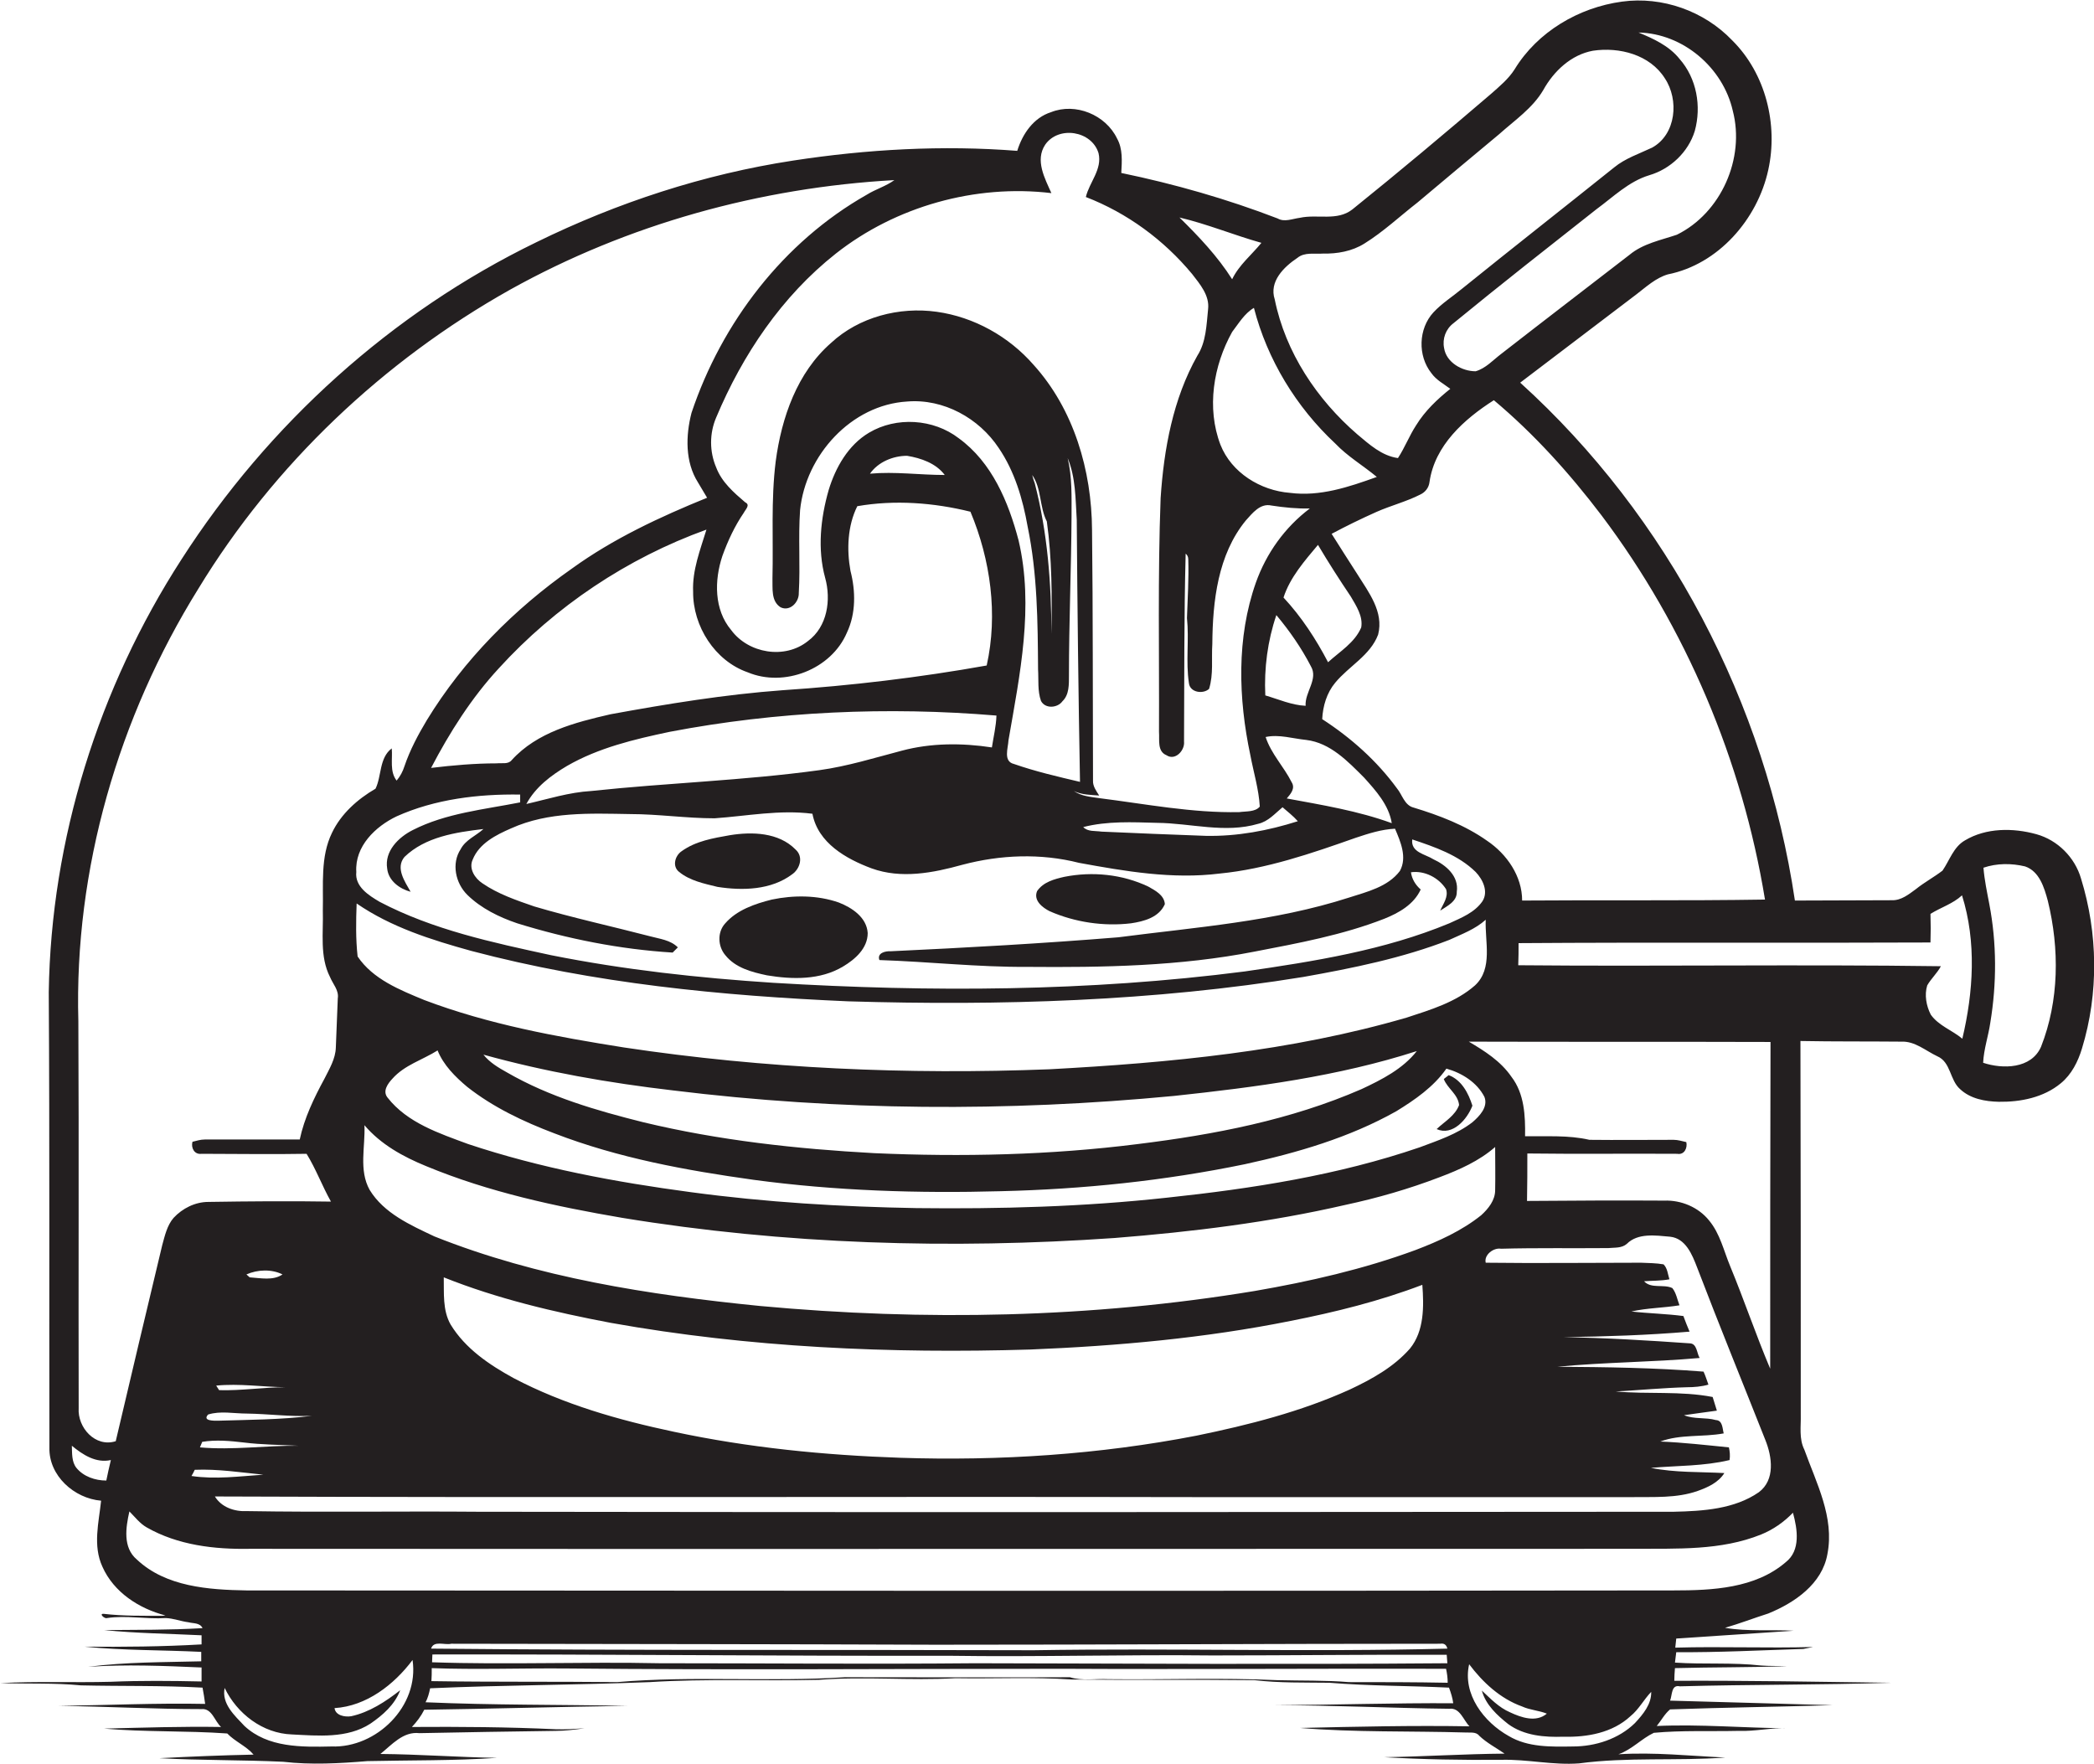<?xml version="1.0" encoding="utf-8"?>
<!-- Generator: Adobe Illustrator 19.2.0, SVG Export Plug-In . SVG Version: 6.00 Build 0)  -->
<svg version="1.1" id="Layer_1" xmlns="http://www.w3.org/2000/svg" xmlns:xlink="http://www.w3.org/1999/xlink" x="0px" y="0px"
	 viewBox="0 0 644.1 542.6" enable-background="new 0 0 644.1 542.6" xml:space="preserve">
<g>
	<path fill="#231F20" d="M640.1,270.2c-1.9-6.5-7.2-11.8-13.7-13.6c-7.2-2-15.5-2-22,1.9c-3.5,2-4.7,6.1-6.9,9.3
		c-2.6,2-5.6,3.6-8.2,5.7c-2.2,1.6-4.5,3.5-7.4,3.4c-9.9,0-19.9,0.1-29.8,0.1c-9-60.6-39-118.1-84.5-159.3
		c11.9-9.1,23.9-18.1,35.8-27.2c3-2.3,5.9-5,9.6-6.1c15.6-3.1,27.6-17,30.9-32.1c3.1-14-0.8-29.7-11.1-39.9
		c-8.6-9-21.5-13.6-33.9-11.9c-13.3,1.8-26,9.3-33,20.8c-1.9,3-4.7,5.3-7.3,7.6c-14,12-28.2,23.9-42.6,35.5
		c-4.7,3.7-10.8,1.4-16.2,2.6c-2.3,0.3-4.7,1.4-6.8,0.2c-15.6-6-31.7-10.6-48.1-14c0.2-3.6,0.5-7.4-1.3-10.6
		c-3.5-7.3-12.8-11.1-20.3-8.1c-5.4,1.7-8.8,6.7-10.4,11.9c-23-1.8-46.2-0.5-69,3c-27.4,4.2-54,12.9-78.9,25.1
		c-44.5,21.6-82.5,56-109.2,97.6c-25.5,39.5-40.1,86.1-40.8,133.1c0.3,46.7,0.1,93.4,0.2,140.1c-0.2,8.6,7.6,15.6,15.9,16.3
		c-0.7,6.7-2.6,13.8,0.4,20.3c3.5,7.9,11.3,12.9,19.4,15L50,497c-6,0-12.1,0.1-18.1-0.6c-1.6-0.1,0.3,1.6,1,1.3
		c6-0.9,12.1,0.4,18.1,0c2.4,0.1,4.6,1,7,1.3c1.5,0.4,3.5,0.1,4.3,1.8c-10.1,0.6-20.2,0.5-30.3,0.6c10,1,20,1.1,30,1.6
		c0,0.7,0,2.1,0,2.8c-12,0.7-24,0.8-36,0.7c12,1.2,24,1,35.9,1.6c0,0.7,0,2.2,0,2.9c-11.6,0.3-23.3,0.2-34.8,1.7
		c11.6-0.8,23.3-0.3,34.9,0.2c0,1.4,0,2.9,0,4.3c-9.3-0.2-18.7-0.3-28,0.1c-11.3,0.3-22.6-0.2-33.9,0.4c8.3,0.3,16.6-0.1,24.8,0.7
		c12.5,0.3,24.9,0,37.4,0.7c0.3,1.7,0.6,3.3,0.8,5c-15-0.3-30,0.4-45,0.6c14.6,0.2,29.3,1,43.9,1c3.2-0.3,4,3.7,6,5.5
		c-12-0.2-24,0.2-36,0.5c12.6,1.1,25.3,0.6,37.9,1.5c2.4,2.5,5.9,3.9,8.1,6.5c-9.7,0.2-19.3,0.6-29,1.1c12.7,0.7,25.4,0.5,38.1,1.1
		c8.6,1,17.3,0.5,25.9-0.2c13.3-0.3,26.6-0.1,39.9-1c-12-0.2-23.9-1.1-35.9-1.2c3.5-2.8,7-7,12-6.4c14-0.3,28-0.5,41.9-0.7
		c3,0,6-0.4,8.9-0.8c-2.9,0.2-5.8,0.4-8.8,0.3c-14.8-0.7-29.6-0.8-44.3-0.7c1.5-1.6,2.8-3.3,3.8-5.3c20.8-0.3,41.6-0.9,62.4-1.2
		c-20.7-0.4-41.4-0.2-62-1.1c0.7-1.3,1.1-2.8,1.4-4.3c22.5-1,45.1-1,67.6-1.9c17.3-1.1,34.6-0.3,52-0.7c14-1.1,28.1,0.3,42-0.5
		c11.9,0.2,23.9-0.4,35.8,0.4c18.7,0.2,37.5,0,56.2,0.2c7.6,0.9,15.4,0.7,23,0.8c12.2,1,24.5,0.9,36.8,1.5c0.6,1.6,1.1,3.2,1.3,4.8
		c-18.3-0.1-36.7,0.5-55,0.6c18,0,35.9,0.9,53.8,1.1c3.3-0.4,4.3,3.5,6.2,5.4c-17.4-0.3-34.7,0.1-52.1,0.5
		c16.9,1.4,33.9,0.9,50.9,1.4c1.4,0.1,3.2-0.3,4.2,1c2.3,2.2,5.2,3.7,7.8,5.5c-12.4,0.1-24.7,0.9-37,1.1c12,0.7,24,0.9,36,0.8
		c8-0.2,15.9,1.7,23.9,1.1c14.9-2,30-0.7,45-1.8c-11-0.5-21.9-1.7-32.9-1c4.1-1.4,7.1-4.8,10.9-6.6c8.6-0.8,17.4-0.4,26.1-0.6
		c5,0.2,9.9-1,14.9-0.8c-13.4-0.1-26.7-1.3-40.1-0.7c1.4-1.7,2.4-3.7,4.1-5.1c16.7-0.6,33.3-0.8,50-1.3c-16.7-0.5-33.3-0.9-50-1.4
		c0.7-1.7,0.3-5,3-4.4c21.7-0.6,43.4-0.4,65.1-1.1c-22.3-0.3-44.5-0.7-66.8-0.6c0-1.3,0.1-2.6,0.2-3.9c11.5-0.3,23-0.2,34.5-0.6
		c-2.7-0.1-5.4,0-8-0.2c-8.8-1-17.7-0.3-26.5-0.9c0.1-0.8,0.3-2.4,0.4-3.2c13,0.1,26.1-0.6,39.1-1c1-0.2,2-0.4,3-0.6
		c-14.1,0.4-28.3-0.2-42.4,0.2c0.1-0.7,0.2-2.1,0.3-2.8c12-0.8,24-1.6,36.1-2.4c-7-0.4-14.1,0.3-21.1-0.9c4.5-1.3,8.9-3,13.3-4.4
		c8.1-3.3,16.6-9.1,18.2-18.3c2.2-11.3-3.4-21.8-7.1-32.1c-1.7-3.4-1-7.2-1.1-10.8c0-38.3,0-76.6-0.1-114.9
		c10.3,0.2,20.7,0.1,31,0.2c4.2-0.2,7.5,2.8,11.1,4.5c4.2,1.8,3.8,7.3,7,10.1c3.2,3,7.7,3.8,11.9,3.9c6.7,0.1,13.8-1.3,19.1-5.7
		c3.3-2.7,5.3-6.7,6.5-10.7C645.6,305.5,645.3,287,640.1,270.2z M492.6,158.5c26,34.5,43.3,75.5,50.3,118.2
		c-24.9,0.4-49.8,0.1-74.7,0.3c0-7.5-4.7-14.3-10.8-18.4c-6.8-4.8-14.7-7.8-22.6-10.2c-2.8-0.7-3.5-4-5.1-5.9
		c-6.2-8.5-14.2-15.6-23-21.3c0.2-4,1.4-8.1,4-11.2c4.2-5.1,10.8-8.4,13.2-14.8c1.8-7-2.9-13-6.4-18.6c-2.6-4.1-5.3-8.2-7.9-12.4
		c4.5-2.4,9-4.6,13.7-6.7c4.5-2,9.3-3.2,13.6-5.4c1.5-0.7,2.6-2.1,2.8-3.8c1.6-11.3,10.7-19.4,19.8-25.2
		C471.9,133.5,482.8,145.6,492.6,158.5z M87.8,426.7c-6.8,0-13.6,1.1-20.4,0.9c-0.2-0.3-0.7-1.1-0.9-1.4
		C73.6,425.5,80.7,426.6,87.8,426.7z M75.8,392c3.4-1.5,7.7-1.7,11.1,0c-2.9,2-6.8,1.1-10.1,0.9L75.8,392z M75.9,434.8
		c6.7,0.1,13.3,1,20,0.7c-9.6,1.2-19.3,1.2-28.9,1.5c-1.2,0-4.8,0.1-3-1.9C67.8,433.9,71.9,434.8,75.9,434.8z M75,443.7
		c5.6,0.7,11.2,0.7,16.8,1c-10.1-0.1-20.2,1.4-30.3,0.5c0.2-0.4,0.5-1.3,0.7-1.7C66.4,442.8,70.7,443.2,75,443.7z M81,453.6
		c-7.4,0.5-14.8,1.5-22.1,0.4c0.3-0.5,0.8-1.4,1-1.9C67,451.8,74,452.9,81,453.6z M369,460.5c44.3,0,88.6,0,132.8,0
		c6.8-0.1,13.9,0.4,20.4-1.9c3.1-1.1,6.4-2.6,8.2-5.5c-7.5-0.4-15.2-0.1-22.6-1.6c8.1-0.7,16.3-0.5,24.2-2.4
		c0.2-1.3,0.1-2.6-0.2-3.9c-7-0.7-14-1.5-21.1-1.8c6.2-2.3,13-1.3,19.5-2.5c-0.4-1.5-0.3-4-2.4-4.1c-3.2-0.9-6.7-0.2-9.8-1.5
		c3.3-0.5,6.7-0.9,10.1-1.4c-0.4-1.4-0.9-2.8-1.3-4.2c-9.8-1.9-19.9-0.8-29.8-1.7c7.3-0.4,14.6-1.1,21.9-1.3c2.2,0,4.5-0.2,6.6-0.8
		c-0.5-1.4-0.9-2.7-1.5-4c-15-1.2-30-1.4-45-1.5c14.5-1.4,29.2-1.4,43.8-2.7c-0.9-1.5-0.8-4.4-3-4.5c-12.9-0.9-25.9-1.7-38.9-1.9
		c13-0.2,25.9-0.6,38.8-1.7c-0.7-1.6-1.3-3.2-1.9-4.8c-5.3-0.7-10.7-0.8-16-1.4c4.9-1.1,9.9-1.1,14.8-1.9c-0.7-1.8-1-3.8-2.2-5.3
		c-2.7-1.3-6.5,0.3-8.7-2.1c2.6-0.2,5.2-0.1,7.8-0.6c-0.5-1.6-0.6-3.4-1.8-4.6c-2.3-0.4-4.6-0.4-6.9-0.5c-15.9,0-31.8,0.2-47.8,0
		c-0.6-2.4,2.4-4.7,4.7-4.3c11-0.3,22-0.1,33-0.2c1.9-0.2,4.1,0.1,5.7-1.3c3.4-3.4,8.8-2.6,13.3-2.2c4.8,0.5,6.8,5.5,8.3,9.4
		c6.8,17.8,14,35.4,21,53.1c2.1,5.2,3.1,12.3-2,16.1c-7.5,5.2-17.2,5.8-26.1,6c-122.7,0.1-245.3,0.2-368,0
		c-23.7-0.2-47.3,0.2-71-0.2c-3.8,0.2-7.8-1.2-9.8-4.5C167.1,460.7,268,460.3,369,460.5z M122,251.1c11.8-5.3,25.1-6.9,38-6.7
		c0,0.6,0,1.8,0,2.4c-11.1,2.2-22.8,3.3-33,8.5c-4.4,2.2-8.8,6.5-7.9,11.9c0.4,3.7,3.8,6.2,7.2,7.1c-1.8-3.2-4.7-7.3-1.9-10.7
		c6.4-6.2,15.8-7.6,24.3-8.6c-2.3,2.1-5.5,3.3-7,6.2c-2.9,4.4-1.6,10.5,2.1,14.1c4.2,4.1,9.7,6.8,15.3,8.7c15.5,4.8,31.6,8,47.8,9
		c0.4-0.4,1.2-1.2,1.6-1.6c-2.3-2.3-5.6-2.6-8.5-3.4c-11.9-3.1-23.9-5.7-35.7-9.2c-5.5-1.9-11.1-3.8-15.9-7.1
		c-2.3-1.5-4.3-4.5-3-7.3c2-5,7.2-7.6,11.8-9.6c11.5-5.2,24.3-4.6,36.6-4.4c8.7,0,17.3,1.3,26,1.3c10-0.7,20-2.7,30.1-1.4
		c1.7,9,10.4,13.9,18.2,16.8c9.1,3.3,18.9,1.4,27.9-1.1c11.7-3.1,24.1-3.6,35.9-0.6c14.2,2.6,28.7,5.1,43.2,3.3
		c14.4-1.4,28.3-6.2,41.9-11c3.9-1.3,7.9-2.6,12.1-2.8c1.7,4,3.8,8.8,1.5,13c-3.7,4.9-10.1,6.4-15.7,8.2c-23,7.4-47.1,9.1-70.9,12.2
		c-23.3,1.9-46.7,3.2-70.1,4.3c-1.5-0.1-4.2,0.5-3.4,2.7c15.2,0.5,30.3,2.2,45.5,2.1c23.4,0.2,46.9-0.2,69.9-4.7
		c13.5-2.6,27.1-5.1,39.9-10.1c4.5-1.8,9.1-4.4,11.2-9c-1.6-1.4-2.7-3.2-3-5.3c4.2-0.6,8.6,1.7,10.8,5.2c0.8,2.4-0.9,4.5-1.8,6.6
		c2.1-1.4,5.2-2.8,5.1-5.8c0.7-4.8-3.3-8.2-7.2-10c-2.5-1.6-7-2.1-6.5-6.1c6.9,2.3,14.2,4.8,19.5,10c2.2,2.3,4,6,2.1,9
		c-2.4,3.5-6.5,5.1-10.2,6.8c-20,8.3-41.6,11.7-62.9,14.8c-48.1,6.2-96.7,6.4-145,3.5c-23-1.5-45.9-4-68.4-8.5
		c-18-3.9-36.3-7.8-52.7-16.4c-3.4-2-7.7-4.7-7.2-9.2C109.1,260.3,115.5,254.2,122,251.1z M213.2,182c-0.1,10.6,6.7,21.3,16.8,24.8
		c11.2,4.7,25.7-0.9,30.5-12.2c2.8-5.9,2.7-12.8,1.1-19c-1.2-6.6-0.9-13.9,2.1-19.9c11.5-2,23.5-1.1,34.8,1.7
		c6.2,14.8,8.5,31.6,5,47.3c-20.7,3.7-41.7,6.2-62.7,7.6c-17.8,1.3-35.5,4.2-53,7.4c-10.9,2.5-22.6,5.5-30.4,14.1
		c-1.1,1.4-3.1,0.8-4.6,1c-6.8,0-13.5,0.6-20.2,1.4c5.7-10.9,12.4-21.5,20.8-30.6c17.4-19.1,39.5-33.9,63.9-42.7
		C215.4,169.1,212.9,175.4,213.2,182z M267.6,145.7c2.5-3.6,7.1-5.5,11.4-5.5c4.3,0.7,8.9,2.3,11.6,5.9
		C282.9,146.1,275.3,145,267.6,145.7z M306.5,220.1c-0.1,3.3-0.9,6.5-1.4,9.8c-9.2-1.4-18.7-1.4-27.7,1c-8.4,2.2-16.7,4.8-25.4,6
		c-23.3,3.2-46.8,3.9-70.1,6.4c-6.9,0.4-13.4,2.5-20,4c2.8-5.2,7.6-8.8,12.5-11.7c9.7-5.6,20.7-8.2,31.6-10.5
		C239,218.8,273,217.3,306.5,220.1z M403.2,204.9c2.4,4-1.9,8-1.6,12.2c-4.3-0.2-8.3-2-12.4-3.2c-0.4-8.3,0.7-16.8,3.4-24.7
		C396.7,194.1,400.3,199.3,403.2,204.9z M394.8,183.8c2-6.2,6.5-11.3,10.6-16.2c3.2,5.4,6.6,10.7,10.1,15.9c1.7,2.9,3.8,6.1,3.2,9.5
		c-2,4.7-6.6,7.4-10.2,10.7C404.8,196.6,400.3,189.7,394.8,183.8z M397.3,240.6c-2.4-4.8-6.3-8.7-8-13.9c4.1-0.9,8.4,0.5,12.5,0.9
		c7.4,0.9,12.8,6.6,17.8,11.6c3.6,4,7.6,8.4,8.5,14c-10.4-3.8-21.5-5.6-32.3-7.6C397,244.2,398.5,242.5,397.3,240.6z M394.5,248.3
		c1.6,1.4,3.3,2.7,4.7,4.3c-9.1,2.9-18.7,4.7-28.3,4.5c-10.7-0.4-21.4-0.8-32.1-1.3c-1.9-0.3-4.2,0.1-5.6-1.4
		c7.4-1.9,15.1-1.5,22.7-1.3c10.4,0.1,20.9,3.3,31.1,0.3C390.1,252.7,392.2,250.2,394.5,248.3z M109.7,277.9
		c10.6,7.3,23,11.2,35.3,14.6c37.8,10,76.9,13.8,115.9,15.5c46.8,1.4,93.8,0,140-7.5c15.2-2.7,30.5-5.8,44.9-11.4
		c3.9-1.8,8-3.3,11.2-6.2c-0.3,6.7,2.3,15-3.3,20.2c-5.9,5.2-13.7,7.5-21,9.9c-35.7,10.4-72.9,13.9-109.9,15.9
		c-43.7,1.7-87.6-0.2-130.8-6.7c-20.8-3.3-41.7-7.1-61.5-14.6c-7.5-3.1-15.8-6.4-20.5-13.4C109.4,288.8,109.5,283.3,109.7,277.9z
		 M435.4,384.5c-16,5.9-32.7,9.7-49.5,12.6c-50.2,8.3-101.5,9.3-152.2,4.6c-34-3.4-68.3-8.7-100.1-21.4c-7.4-3.5-15.5-7.1-19.9-14.3
		c-3.4-6.1-1.3-13.3-1.6-19.9c5,5.9,11.9,9.7,19,12.6c19.3,8,39.8,12.4,60.3,15.9c50,8.2,101,9.7,151.4,6.2
		c23.9-1.9,47.7-4.8,71.1-10.2c9.8-2.1,19.5-4.9,28.9-8.5c6.1-2.3,12.2-5,17.1-9.3c0,4.4,0.1,8.8,0,13.3c0,3.1-2.1,5.7-4.3,7.7
		C449.6,378.6,442.5,381.8,435.4,384.5z M433.7,414.8c-5,5.7-11.7,9.4-18.5,12.6c-15,6.8-31.1,10.9-47.2,14.2
		c-29.9,5.8-60.5,7.8-91,6.8c-23.4-0.8-46.8-3.1-69.7-8c-17-3.6-33.9-8.4-49.3-16.5c-7.5-4.1-14.9-9.1-19.4-16.5
		c-2.5-4.4-2-9.7-2.1-14.5c16.5,6.6,34,10.7,51.4,14c42.5,7.6,85.9,9.5,129,8.2c26.9-1.1,53.7-3.5,80.1-8.8
		c13.7-2.7,27.4-6.1,40.5-11.1C438,401.8,438.1,409.4,433.7,414.8z M452.9,345.2c-4.8,3.7-10.6,5.6-16.2,7.7
		c-25.1,8.6-51.5,12.7-77.8,15.5c-25.6,2.8-51.3,3.5-77,3.2c-23.2-0.4-46.4-1.8-69.4-4.9c-23.2-3.1-46.3-7.4-68.5-14.8
		c-8.9-3.3-18.7-6.5-24.8-14.3c-1.6-2,0.1-4.3,1.5-5.8c3.7-4.2,9.3-5.8,13.9-8.7c1.8,4.5,5.4,8.1,9.1,11.2
		c8,6.3,17.3,10.7,26.8,14.3c19.7,7.6,40.5,11.4,61.3,14.3c25.2,3.4,50.7,4.2,76.1,3.5c25.2-0.6,50.3-3.2,75-8.3
		c16.1-3.5,32.2-8.2,46.6-16.3c5.7-3.5,11.5-7.5,15.4-13.1c4.7,1.3,9.4,4.2,11.7,8.7C457.8,340.5,455.1,343.3,452.9,345.2z
		 M148.7,324.4c19.1,5.3,38.6,8.7,58.3,11c51.1,6.3,102.8,6.6,154.1,1.7c25.2-2.7,50.5-6,74.7-13.8c-4.3,5.5-10.8,8.8-17,11.7
		c-21.8,9.5-45.3,14-68.8,16.9c-26.9,3.4-54.1,4-81.1,2.8c-23.8-1.3-47.7-3.9-71-9.5c-14.4-3.6-28.9-7.8-41.9-15.3
		C153.3,328.4,150.6,326.8,148.7,324.4z M544.5,421c-4.4-10.4-8-21.1-12.3-31.5c-2-4.8-3.1-10-6.5-14.1c-3.3-4.1-8.6-6.3-13.8-6.1
		c-14.1-0.1-28.2,0-42.2,0.1c0.1-4.9,0.1-9.8,0.1-14.6c15.4,0.2,30.8,0,46.1,0.1c2.2,0.4,3.2-1.8,2.8-3.6c-1.3-0.3-2.6-0.7-3.9-0.7
		c-8.6,0-17.3,0.1-25.9,0c-6.5-1.5-13.2-1-19.8-1.1c0.1-6.3-0.2-13.1-4.2-18.3c-3.3-4.8-8.2-7.9-13.1-10.8c30.9,0.1,61.9,0,92.8,0.1
		C544.5,353.9,544.5,387.5,544.5,421z M396.8,151.6c-9.1-0.7-18-6.2-21.4-14.8c-4.3-11.3-2.2-24.3,3.6-34.7c2-2.6,3.8-5.7,6.7-7.4
		c4.1,15.9,13,30.5,25,41.7c3.8,4,8.6,6.8,12.8,10.3C414.9,149.8,406,152.8,396.8,151.6z M533,34.1c3.8,14.6-3.6,31.4-17.2,38.1
		c-5,1.7-10.4,2.7-14.6,6.2c-13.2,10.2-26.4,20.3-39.5,30.5c-2.5,1.9-4.7,4.4-7.8,5.3c-4.2,0-9-2.7-9.7-7.1
		c-0.6-2.9,0.5-5.9,2.9-7.7c14.5-11.9,29.2-23.4,43.9-35c5.2-3.8,10-8.6,16.3-10.5c6.5-1.9,12-7.1,14-13.6
		c2.1-7.6,0.6-16.2-4.7-22.2c-3.2-4-8-6.2-12.6-8.1C517.7,10.3,530,20.8,533,34.1z M399.1,79.3c2.2-1.8,5.2-1.1,7.8-1.3
		c4.4,0.1,9-0.7,12.8-3.1c5.8-3.6,10.9-8.4,16.3-12.6c8.3-7,16.7-14,25.1-21c4.8-4.3,10.3-8,13.6-13.6c3.2-5.8,8.6-10.9,15.3-12.1
		c8.1-1.2,17.5,1.2,22.1,8.5c4.4,6.6,3.5,17.2-3.9,21.3c-4,1.9-8.3,3.3-11.7,6.1c-15.6,12.5-31.3,24.8-46.9,37.4
		c-2.9,2.4-6.1,4.4-8.7,7.2c-4.6,5-4.9,13.3-0.6,18.7c1.5,2.1,3.8,3.3,5.8,4.8c-4,3.2-7.8,6.8-10.5,11.2c-2.1,3.2-3.5,6.9-5.6,10.1
		c-5-0.7-8.8-4.2-12.5-7.3c-12.4-10.7-22.1-25.2-25.4-41.5C390.3,86.6,394.9,82.1,399.1,79.3z M388,74.7c-3,3.7-6.9,6.8-9,11.2
		c-4.5-7.1-10.3-13.2-16.2-19C371.3,68.9,379.5,72.3,388,74.7z M323.4,59.4c-2-4.5-5.1-10.1-1.9-14.9c4.1-5.9,14.3-4.3,16.4,2.6
		c1.2,5-2.8,8.9-3.9,13.5c12.7,4.9,24,13.2,32.7,23.7c2.4,3.1,5.4,6.6,4.9,10.8c-0.5,4.9-0.6,10.1-3.3,14.3
		c-7.5,13.3-10.3,28.7-11.3,43.8c-0.9,24-0.4,48-0.5,71.9c0.2,2.5-0.6,6,2.3,7.2c2.7,1.8,5.7-1.5,5.4-4.2c0.1-19.3,0-38.5,0.5-57.8
		c0.5,0.4,0.8,1,0.8,1.7c0.2,6-0.2,12.1-0.4,18.1c0.7,6.7-0.4,13.4,0.6,20c0.3,2.9,4.3,3.5,6.2,1.8c1.4-4.5,0.7-9.2,1-13.8
		c0.1-13.2,1.7-27.5,10.3-38c2-2.2,4.4-5.4,7.9-4.6c3.9,0.6,7.9,1,11.8,0.9c-7.7,5.8-13.4,13.8-16.6,22.8c-6,17-5.4,35.7-1.7,53.1
		c1,5.3,2.6,10.5,2.9,15.8c-1.4,1.7-4.2,1.4-6.3,1.7c-14.5,0.3-28.8-2.5-43.1-4.3c-2.7-0.4-5.5-0.6-7.8-2.2c2.4,1.2,5.2,1.2,7.8,1.4
		c-0.9-1.4-2-2.9-1.9-4.6c-0.1-25.7,0-51.4-0.3-77.1c-0.1-18.3-5.6-37.1-18-50.8c-7.6-8.7-18.3-14.7-29.8-16.3
		c-11.5-1.6-23.9,1.6-32.5,9.6c-10.4,9.1-15.2,22.9-17,36.4c-1.5,12-0.7,24-1,36c0.1,3-0.5,7,2.5,8.9c2.9,1.4,5.7-1.6,5.6-4.4
		c0.5-8.5-0.2-17,0.4-25.5c1.7-16.8,15.7-32.4,33-33.4c11.1-0.9,22,5.1,28.1,14.3c4.9,7.2,7.4,15.7,8.9,24.2
		c3,14.5,3.1,29.3,3.2,43.9c0.2,3.2-0.2,6.6,0.9,9.7c1.3,2.5,5.1,2.2,6.6,0.1c2.1-2,2-5.2,2-7.9c0-16.3,0.7-32.6,0.8-49
		c0-6,0.2-12.1-1.2-17.9c2.5,6,2.4,12.6,2.8,19c0.2,26.9,0.5,53.8,1,80.6c-6.8-1.6-13.7-3.2-20.3-5.5c-3.4-0.8-1.8-4.9-1.7-7.3
		c3.5-20.2,7.9-41.1,3.1-61.5c-3.1-11.8-8.2-24-18.4-31.4c-7.8-6-19.2-6.7-27.6-1.7c-6.4,3.8-10.3,10.7-12.4,17.6
		c-2.5,8.7-3.5,18.2-1.1,27c1.9,6.8,0.7,15.1-5.3,19.5c-7.1,5.7-18.3,3.8-23.6-3.4c-5.3-6.3-5.2-15.3-2.7-22.8
		c1.7-4.7,3.8-9.2,6.6-13.3c0.5-1,2.1-2.4,0.4-3.2c-3.5-3-7.2-6.2-8.9-10.7c-2.1-4.9-2.1-10.5,0-15.4c8.1-19.3,20.2-37.3,36.8-50.4
		C275.5,63.5,300,56.6,323.4,59.4z M323.4,195c0-15.6-1.2-31.2-5.1-46.3c-0.3-0.8-0.6-1.7-0.8-2.6c2.9,4.1,2.2,9.8,4.5,14.3
		C323.6,171.8,323.6,183.4,323.4,195z M32.7,455.4c-3.4,0-7-1.2-9.2-3.9c-1.5-1.9-1.3-4.5-1.4-6.8c3.4,2.8,7.4,5.4,12,4.4
		C33.6,451.3,33.1,453.3,32.7,455.4z M35.6,443.3c-6.3,2-11.8-4.2-11.4-10.2c-0.1-39.7,0.1-79.3-0.1-119
		c-1.3-46.7,12.3-93.4,36.9-133c23.3-38.3,56.9-70.1,95.9-92c36.1-20.1,76.9-31.4,118.2-33.7c-2.6,1.9-5.8,2.8-8.5,4.5
		C241,74.4,222,99.2,212.7,127c-1.8,7-2,15.1,2,21.4c0.9,1.6,1.9,3.1,2.8,4.7c-14.5,5.9-28.9,12.6-41.6,21.8
		c-17.7,12.4-33.3,28.1-44.6,46.6c-2.7,4.5-5.2,9.2-6.9,14.2c-0.5,1.6-1.3,3.1-2.4,4.4c-2.2-2.8-1.2-6.6-1.5-9.9
		c-3.9,2.9-3.1,8.6-5,12.4c-5.5,3.2-10.6,7.7-13.4,13.6c-3.6,7.4-2.6,15.9-2.8,23.9c0.2,6.8-1,14.1,2.2,20.4
		c0.9,2.2,2.8,4.1,2.4,6.6c-0.2,5-0.4,10.1-0.6,15.1c-0.1,3.5-2,6.6-3.5,9.6c-3.2,5.9-6.2,12.1-7.6,18.7c-9.7,0-19.5,0-29.2,0
		c-1.3,0-2.6,0.4-3.8,0.7c-0.5,1.9,0.6,4,2.8,3.7c10.8,0,21.5,0.2,32.3,0c2.9,4.7,4.8,9.9,7.5,14.7c-12.5-0.2-25.1-0.1-37.7,0.1
		c-4.1,0-8,2-10.7,4.9c-2,2.3-2.7,5.5-3.5,8.4C45.1,403.1,40.3,423.2,35.6,443.3z M102,537.2c-9.2,0.2-19.6,0.4-26.8-6.3
		c-3-3.2-7.1-6.8-6.1-11.7c3.8,7.9,11.7,14,20.7,14.3c8,0.4,17,1.3,24.1-3.3c3.8-2.6,7.5-5.8,9.2-10.3c-4.5,3.5-9.5,6.8-15.1,8
		c-1.9,0.3-4.8-0.2-5.1-2.5c9.8-0.6,18.3-7.2,24-14.8C129,524.8,115.8,537.7,102,537.2z M317.9,507.6c-61.8-0.2-123.5,0.1-185.3-0.5
		c0.8-2.6,4.2-1,6.2-1.5c49.7,0.1,99.4,0.1,149,0.3c51.7,0,103.4-0.3,155.2-0.3c1.2-0.2,1.9,0.3,2.2,1.5
		C402.8,508.2,360.4,506.9,317.9,507.6z M445.2,511.6c-48.4,0.4-96.9,0.1-145.3,0c-32.3,0.3-64.7,0-97,0c-23.3-0.5-46.7,0.5-70-0.3
		c0-0.6,0.1-1.8,0.1-2.4c53-0.1,105.9,0.5,158.9,0.4c27,0.4,54-0.4,81-0.1c24,0,48.1-0.3,72.1-0.2
		C445.1,509.9,445.1,510.8,445.2,511.6z M414.9,517.4c-7.3-0.6-14.7-0.4-22.1-0.6c-17.3-0.8-34.6-0.1-51.9-0.3
		c-3.9-0.2-8,0.6-11.8-0.6c-23,0.1-46.2,0-69.3,0c-23.3,1.5-46.7-0.5-70,1.5c-19-0.2-38.1,0-57.1-0.3c0.1-1.3,0.1-2.6,0.1-4
		c13.7,0.5,27.3,0,41,0.1c51,0.5,102,0.1,153,0.1c39.3,0.2,78.7-0.1,118,0c0.3,1.4,0.5,2.8,0.5,4.3
		C435.2,517.4,425.1,517.4,414.9,517.4z M502.9,530c-5,4.9-12.2,7.2-19.1,7.2c-6.7,0.1-13.8,0.3-19.7-3.2
		c-7.7-4.3-14.3-12.9-12.2-22.1c4.2,5.6,9.6,10.6,16.3,13c2.4,1.1,5.1,1.2,7.6,2.2c-3.3,2.8-7.9,1.2-11.3-0.4
		c-3.5-1.5-6-4.2-8.7-6.7c1.2,4.4,4.7,7.6,8.1,10.3c4.9,3.6,11.2,4.1,17,3.9c7.3,0.2,15.1-1.2,20.6-6.3c2.6-2.1,4.1-5.1,6.4-7.5
		C508,524.2,505.4,527.3,502.9,530z M549.3,480.5c-9.4,8.1-22.6,8.7-34.5,8.7c-146.3,0.2-292.6,0.1-439,0
		c-11.6-0.2-24.8-1.1-33.7-9.5c-4.4-3.7-3.4-9.9-2.3-14.8c1.7,1.7,3.2,3.7,5.3,4.9c9.6,5.5,20.9,6.8,31.7,6.6c142,0.1,284,0,425.9,0
		c13.1-0.1,26.6,0.6,39-4.4c3.7-1.5,7-3.8,9.8-6.7C552.9,470.4,553.9,476.9,549.3,480.5z M603.6,319.5c-3.1-2.6-7.3-4-9.7-7.4
		c-1.4-2.7-2-6.1-1.1-9c1.2-2.1,3.1-3.8,4.2-5.9c-43.3-0.6-86.7,0.1-130-0.3c0.1-2.3,0.1-4.5,0.1-6.8c42.2-0.3,84.5,0,126.7-0.2
		c0.1-2.9,0.1-5.8,0-8.8c3.2-2,6.9-3.1,9.7-5.7C608,289.7,607,305.2,603.6,319.5z M627.8,322c-3,6.8-11.8,6.9-17.8,4.9
		c0.2-4.2,1.6-8.2,2.2-12.3c2-12.1,2-24.5-0.3-36.5c-0.7-3.7-1.5-7.4-1.8-11.2c4.1-1.4,8.6-1.4,12.8-0.4c4.4,1.5,5.9,6.5,7,10.6
		C633.5,291.8,633.4,307.8,627.8,322z"/>
	<path fill="#231F20" d="M220.7,272.8c7.7,1.2,16.5,1,23-3.9c2.4-1.7,3.5-5.4,1-7.6c-5.2-5.3-13.4-5.5-20.2-4.4
		c-5.1,0.9-10.5,1.8-14.8,4.9c-2.1,1.4-3,4.7-0.8,6.4C212.2,270.9,216.6,271.8,220.7,272.8z"/>
	<path fill="#231F20" d="M322.9,280.3c7.8,3.4,16.6,4.7,25,3.7c4-0.6,8.6-1.8,10.4-5.9c-0.2-2.8-3-4.2-5.1-5.4
		c-8-3.8-17.2-4.7-25.8-3c-3.1,0.7-6.5,1.6-8.4,4.4C317.8,277,320.7,279.2,322.9,280.3z"/>
	<path fill="#231F20" d="M237.4,276.7c-5.2,1.3-10.8,3.2-14.4,7.4c-2.4,2.7-2.2,7,0.1,9.7c3.1,3.9,8.1,5.2,12.8,6.2
		c7.8,1.3,16.4,1.5,23.4-2.7c3.7-2.2,7.6-5.6,7.6-10.3c-0.3-4.8-4.8-7.8-8.9-9.4C251.4,275.3,244.1,275.3,237.4,276.7z"/>
	<path fill="#231F20" d="M445.6,330.7c-0.4,0.3-1.1,0.9-1.5,1.2c1.1,2.9,4.4,4.7,4.7,8c-1.2,3.3-4.5,5.1-6.9,7.4
		c4.9,2.2,9.4-3,11-7.2C451.7,336.3,449.6,332.2,445.6,330.7z"/>
</g>
</svg>
